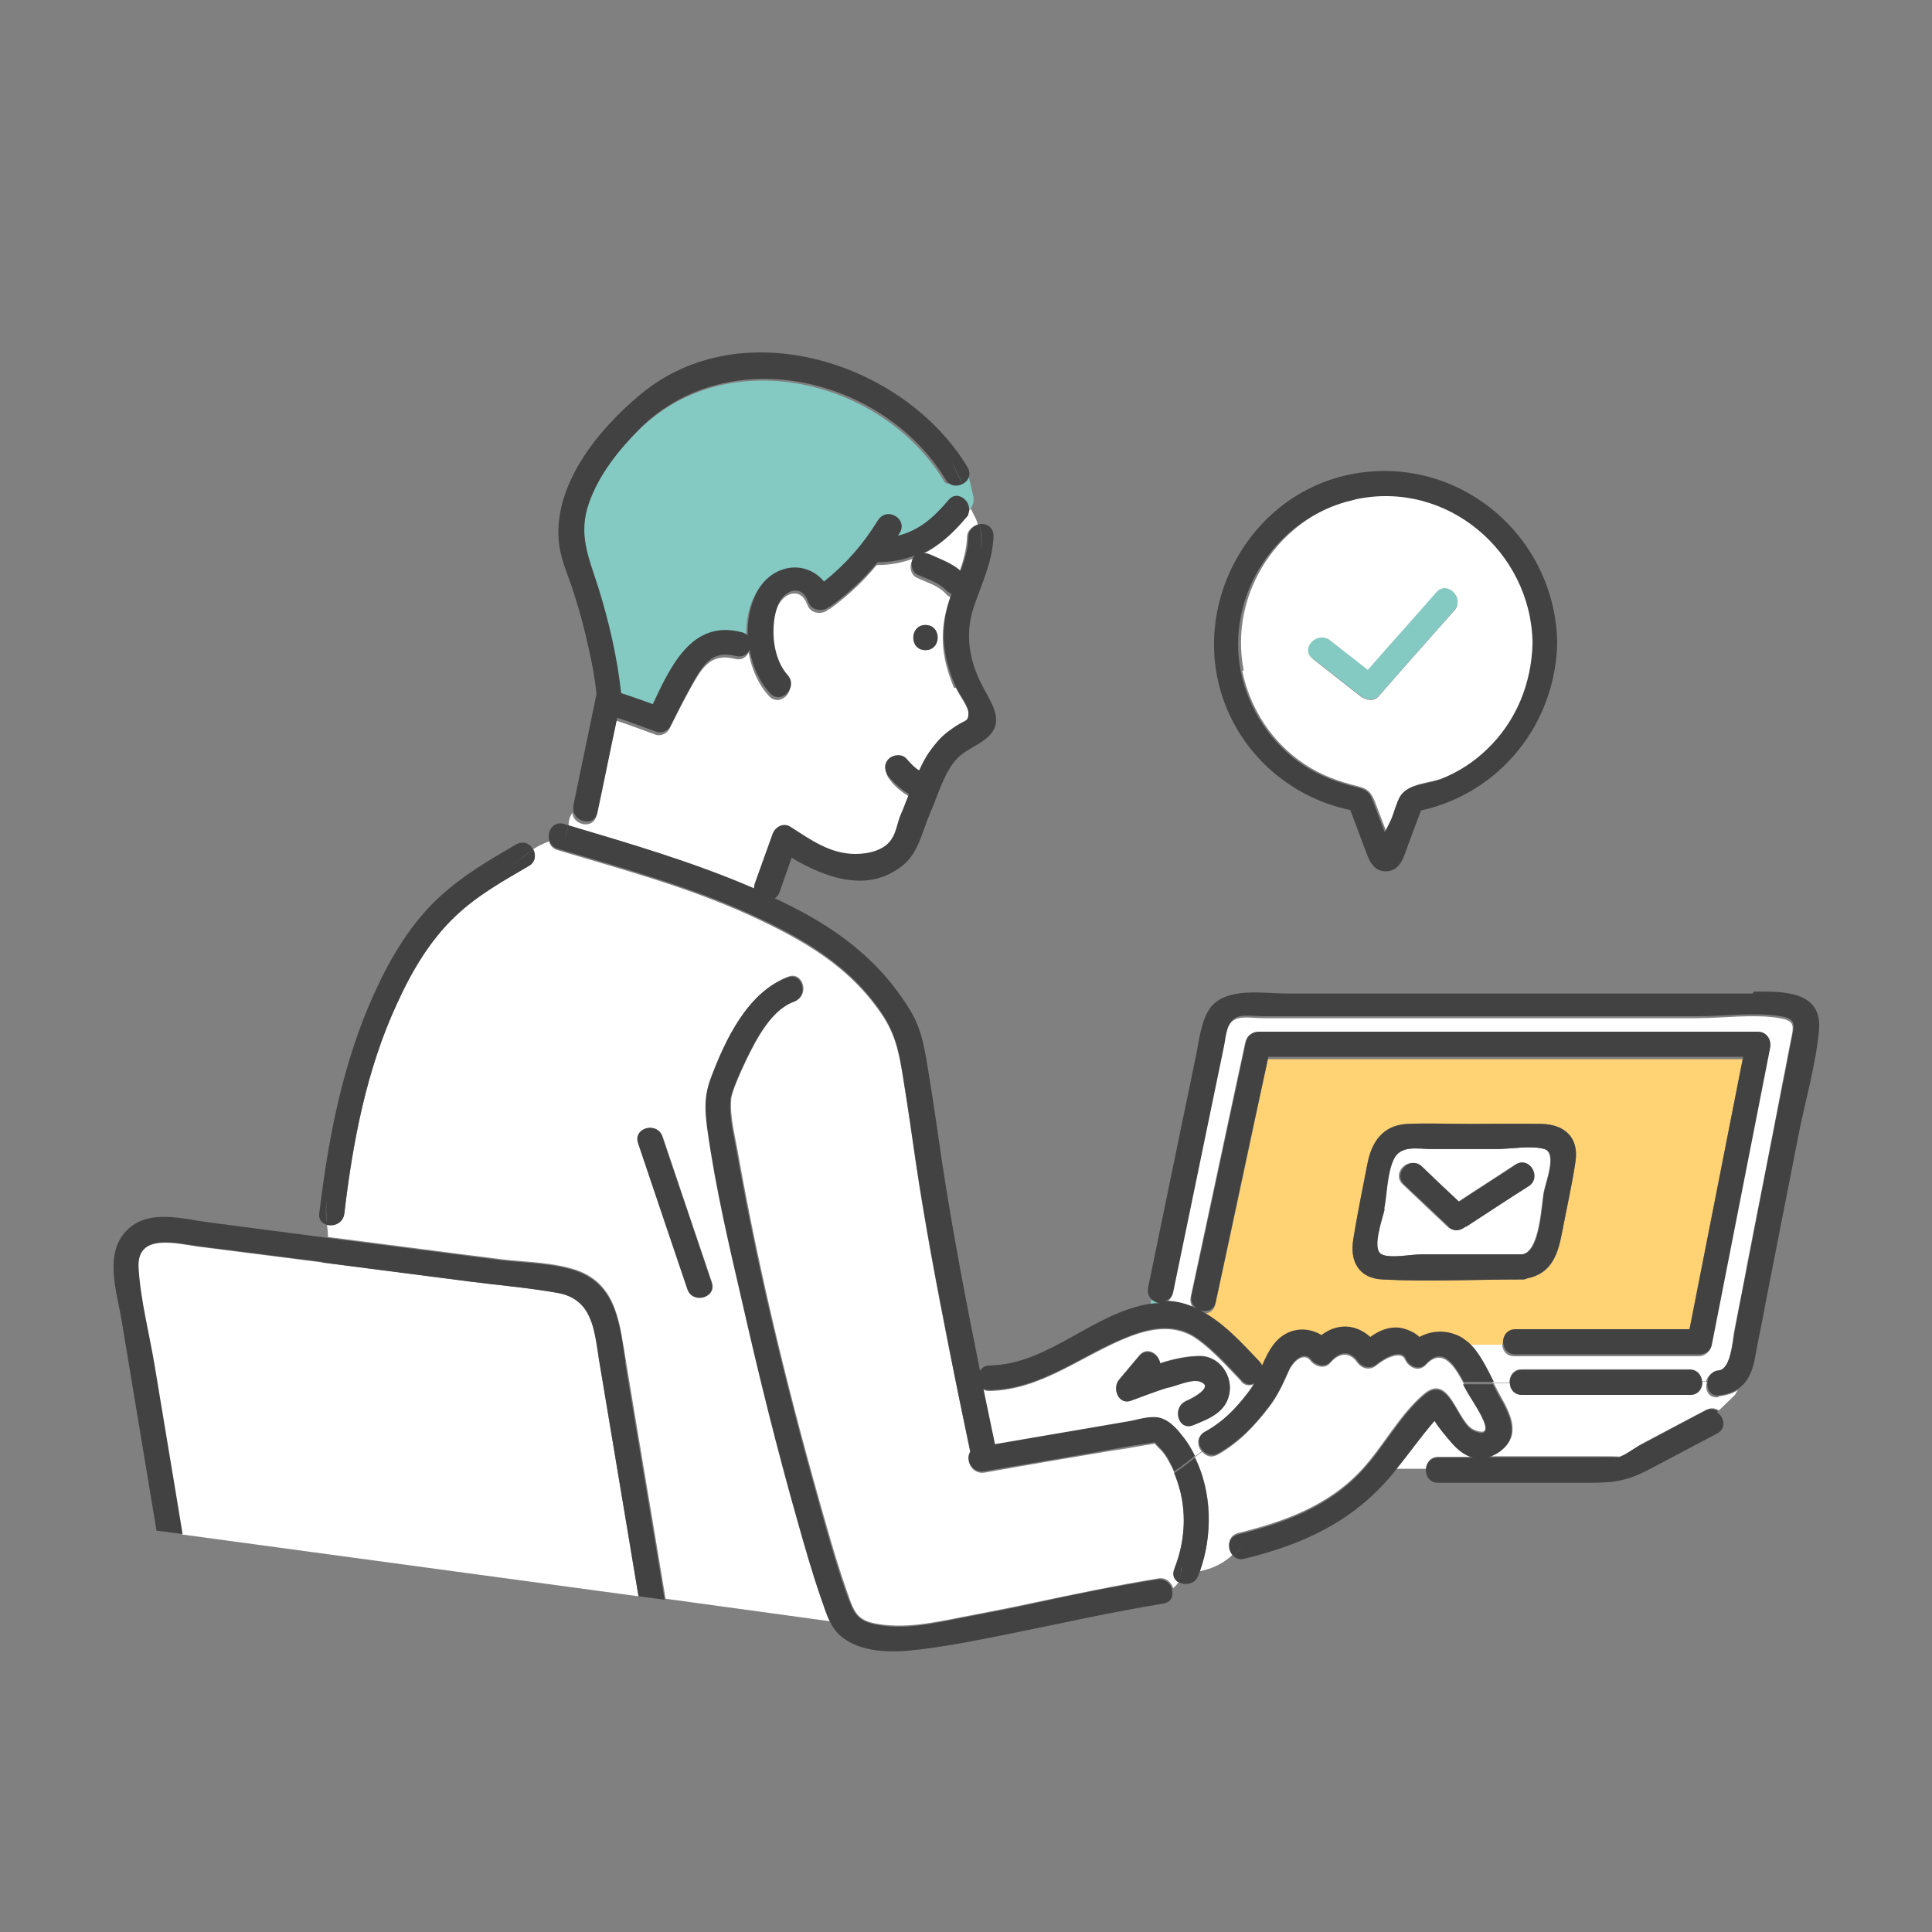 <?xml version="1.0" encoding="UTF-8"?>
<svg id="_レイヤー_1" data-name="レイヤー_1" xmlns="http://www.w3.org/2000/svg" version="1.1" xmlns:xlink="http://www.w3.org/1999/xlink" viewBox="0 0 400 400">
  <rect x="0" y="0" width="400" height="400" fill="#808080" stroke="none"/>
  <!-- Generator: Adobe Illustrator 29.3.1, SVG Export Plug-In . SVG Version: 2.1.0 Build 151)  -->
  <defs>
    <style>
      .st0 {
        fill: #84cac3;
      }

      .st1 {
        fill: #fff;
      }

      .st2 {
        fill: #424242;
      }

      .st3 {
        fill: #ffd273;
      }
    </style>
  </defs>
  <path class="st1" d="M355.7,289.3c-2,.2-2.8-1.6-2.3-3.2h-.9c0,1.3-.8,2.7-2.5,2.7h-34.8c-1.6,0-2.4-1.2-2.5-2.4h-3.4c.4.9.9,1.7,1.3,2.5,2.1,3.7,4.4,8.1.3,11.3-.8.7-1.7,1.1-2.5,1.3h20.4c.6,0,1.2,0,1.9,0,.6,0,5.1,0,4.5.1,1.5-.4,3.2-1.8,4.6-2.6l6.4-3.4c2.3-1.2,4.7-2.5,7-3.7,1-.5,1.9-.4,2.7.1l3.3-3.2.6-1c-1,.7-2.3,1.1-3.9,1.3Z"/>
  <path class="st1" d="M257,286c-2.8-2.9-5.7-6.2-9-8.6-4.3-3.2-9.3-2.5-14-.7-9.9,3.8-18.2,11.1-29.2,11.3-.5,0-.9-.1-1.3-.3.8,3.9,1.6,7.7,2.4,11.5,9.3-1.6,18.7-3.2,28-4.8,1.5-.3,3.1-.7,4.6-.8,2.7-.1,4.7,1.9,6.3,4,1,1.3,1.8,2.6,2.5,4,.5-.4,1-.7,1.5-1.1-1-1.1-1.1-3,.5-3.9,3.8-2.1,6.4-4.8,9-8.2.4-.6.8-1.2,1.2-1.8-.8.4-1.8.3-2.6-.6ZM254.5,288.6c-.8,3.8-4.2,5.1-7.5,6.4-2.7,1.1-4.1-2.6-2.3-4.4.2-.2.6-.5.9-.6,1.2-.5,6.2-3.1,2.6-4.1-1.6-.5-4.6.8-6.2,1.3,0,0-.2,0-.2,0-2.6.7-5.1,1.7-7.6,2.7-2.7,1-4-2.6-2.5-4.3,1.4-1.7,2.8-3.3,4.2-5,1.6-1.9,4-.4,4.3,1.6,2.8-.9,5.6-1.5,8.4-1.5,3.9.1,6.7,4.1,5.9,7.9Z"/>
  <path class="st0" d="M239.5,298.8c.4.2.6,0,0,0h0Z"/>
  <path class="st1" d="M306.6,292.6c-1-1.9-2.3-3.7-3.3-5.6,0-.2-.2-.4-.3-.6h-.7.7c-1.6-3-4.2-7.7-7.8-3.8-1.5,1.6-3.6.5-4.3-1.1-.8-1.9-4.1-.3-5.8,1.1-1.3,1.2-3.1.9-4.1-.5-1.7-2.4-3.9-1.9-5.6.1-1.2,1.4-3.2.7-4.1-.5-1.3-1.7-3.5,0-4.5,2.2-1.2,2.7-2.3,5.2-4.1,7.5-3.1,4-6.2,7.3-10.6,9.8-1.3.7-2.4.3-3.2-.6-.5.3-1,.7-1.5,1.1,3.6,7.2,3.7,16.1,1,23.6,2.6-.5,4.9-1.6,6.9-3.5-1.2-1.3-1.2-3.8,1-4.4,9.7-2.4,18.8-5.7,25.7-13.2,4.4-4.8,7.8-11.4,12.8-15.6,5.4-4.6,6.8,5.9,10.4,7.4,3.7,1.6,2.2-1.8,1.3-3.5Z"/>
  <path class="st0" d="M240.1,269.8c-.6,0-1.2-.4-1.7-.8l-.2,1c0,0,.1,0,.2,0,.6,0,1.1-.1,1.6-.1Z"/>
  <path class="st1" d="M297.8,301.6h7.3c-1.7-.5-3.3-1.6-4.5-3.1-1.1-1.3-2.5-2.9-3.5-4.5-2.8,3.3-5.3,6.8-8,10.1h6.2c0-1.3.9-2.5,2.5-2.5Z"/>
  <path class="st0" d="M200.2,98.1c-1.1.6-3.9,3-4.7,1.6-12.7-21.1-44.6-28.9-63.1-10.8-4.5,4.4-8.6,9.6-10.7,15.5-2.3,6.6-.1,11.4,1.9,17.7,2.2,7,4,14.4,4.7,21.8,2.2.7,4.4,1.5,6.6,2.3,3.8-8,8.2-17.6,18.4-14.9.5.1.9.4,1.2.7-.1-3.1.4-6.2,1.8-8.8,3.1-6.1,10.2-7,14-2.4,4.5-3.5,8.2-7.8,11.2-12.7,1.7-2.9,6.2-.2,4.5,2.6-.1.2-.3.4-.4.6,4.2-1.1,7.4-3.6,10.5-7.4,1.4-1.6,3.4,1,4.1,2.5.1,0,.5-.7.9-1.3.4-.7.6-1.6.4-2.4-.4-1.5-.7-3.6-1.2-4.5Z"/>
  <path class="st1" d="M201,105.4c-.2.2-.4.4-.7.5.4.9.2.7-.6,1.6-2.7,3.2-5.5,5.7-8.8,7.3.5,0,1,0,1.4.3,2.2,1,4.5,1.8,6.3,3.4.8-2.3,1.5-4.6,1.6-7.2,0-1.5,1.1-2.3,2.3-2.5-.4-1.6-.8-1.9-1.5-3.5Z"/>
  <path class="st1" d="M197.5,142.4c-.8-2-1.5-4-1.9-6.1-.8-4.2-.4-8.2,1-12.2,0-.2.1-.3.2-.5-.4-.1-.7-.3-1-.7-1.6-1.7-3.9-2.3-6-3.3-1.3-.6-1.6-2.4-.9-3.6,0-.2.2-.3.3-.4-2.3.9-4.9,1.4-7.7,1.4-2.7,3.3-5.8,6.2-9.3,8.8-.2.2-.5.3-.7.4-1.2,1.1-3.7,1-4.4-1.1-1.2-3.3-4.3-2.6-5.8-.1-.9,1.5-1.2,3.3-1.3,5-.3,3.5.5,7.7,2.9,10.4,2.2,2.5-1.4,6.2-3.7,3.7-2.2-2.4-3.6-5.6-4.2-9-.5,1-1.5,1.7-2.9,1.3-5.1-1.3-6.9,2.1-9.2,6.2-1.5,2.7-2.9,5.5-4.3,8.3-.5,1-1.9,1.6-2.9,1.2-2.7-1-5.4-2-8.1-2.9-1.4,6.5-2.7,13.1-4.1,19.6-.6,3-4.8,2.1-5-.5-.7.9-.8,2-.8,3.1,13,3.9,26.1,7.7,38.6,13.1,0-.2,0-.5.1-.8,1.2-3.4,2.5-6.9,3.7-10.3.5-1.5,2.3-2.5,3.8-1.6,4.1,2.7,8.2,5.6,13.4,5.6,2.6,0,6-.7,7.5-3.1.9-1.5,1.2-3.5,1.9-5.1.6-1.4,1.1-2.8,1.7-4.2-1.6-.9-3.1-2.1-4.2-3.6-.9-1.1-1.1-2.6,0-3.7.9-.9,2.8-1.1,3.7,0,.8,1,1.6,1.8,2.6,2.4.7-1.4,1.4-2.8,2.3-4.1,1-1.4,2.2-2.7,3.5-3.8.8-.6,1.6-1.2,2.5-1.7,1.3-.8,1.9-.6,1.9-2.2,0-1.8-2.1-4.2-2.8-5.9ZM191.6,134.6c-3.4,0-3.3-5.2,0-5.2s3.3,5.2,0,5.2Z"/>
  <path class="st1" d="M355.7,284.1c2.6-.3,3-6.5,3.3-8.3,1-5,2-10,2.9-15,2.4-12.1,4.8-24.3,7.1-36.4.7-3.4,1.3-6.8,2-10.2.4-2.1.2-2.9-2.5-3.4-5.4-.9-11.6,0-17.1,0h-90.1c-1.5,0-3.4-.3-4.8,0-2.8.6-2.8,3.9-3.3,6.3-3.5,16.9-7,33.9-10.5,50.8-.2,1.1-1,1.7-1.8,1.8,2.4,0,4.7.6,6.7,1.6-.8-.6-1.3-1.5-1.1-2.7,3.8-17.6,7.5-35.2,11.3-52.7.2-1.1,1.4-1.9,2.5-1.9h103.5c1.8,0,2.8,1.7,2.5,3.3-4,20.5-8.1,41.1-12.1,61.6-.2,1.1-1.4,1.9-2.5,1.9h-38.2c-1.7,0-2.5-1.3-2.5-2.7h-7.2c2.3,2,3.9,5.3,5.3,8.2h3.4c0-1.4.8-2.8,2.5-2.8h34.8c1.6,0,2.4,1.2,2.5,2.5h.9c.3-1,1.1-1.9,2.4-2Z"/>
  <path class="st3" d="M313.6,275.7h36.1c3.7-18.8,7.4-37.6,11.1-56.4h-98.3c-3.6,16.9-7.2,33.9-10.9,50.8-.4,1.7-1.9,2.1-3.2,1.7,4.7,2.4,8.6,6.7,12.2,10.5.3.3.5.6.6.9.7-1.6,1.4-3.2,2.5-4.5,2.6-3.3,6.6-3.7,9.8-1.8,3.3-2.6,7.1-2.3,10.1.4,1.8-1.3,3.8-2.3,6.2-1.9,1.6.2,2.9.9,4,1.9,2.7-1.5,6.1-1.6,8.9.2.4.3.8.6,1.2.9h7.2c0-1.3.9-2.5,2.5-2.5ZM286.3,264.9c-5-.2-6.9-3.8-6.1-8.4.9-5.2,1.9-10.4,2.9-15.5.8-4.5,3.1-8,8.2-8.3,4.3-.2,8.7,0,13.1,0s9.9-.1,14.8,0c4.7.1,7.7,2.8,7,7.7-.7,4.8-1.8,9.6-2.7,14.3-.9,4.9-2.1,9-7.4,10-.3,0-.6.2-.9.2-.2,0-.5,0-.7,0-9.4,0-18.9.5-28.2,0Z"/>
  <path class="st1" d="M243.1,324.9c2.1-5.3,2.6-10.8,1.2-16.4-.3-1.2-.7-2.4-1.2-3.6-1.7,1-3.5,1.8-5.6,1.8,2.1,0,3.9-.8,5.6-1.8-.3-.8-.7-1.6-1.1-2.3-.5-.9-1.1-1.9-1.9-2.6-.1-.1-.7-.7-1-1.1-.6.1-1.2.2-1.9.3-2.2.4-4.5.8-6.7,1.1-8.9,1.5-17.8,3-26.7,4.6-2.6.4-4-2.6-2.9-4.1-1.5-7.3-3-14.6-4.5-22-2.5-12.6-4.9-25.3-6.8-38.1-.8-5.6-1.6-11.2-2.5-16.7-.8-5-1.4-9-4.1-13.3-6.8-10.5-16.7-16.1-27.8-21.2-12.7-5.8-26.4-9.5-39.8-13.5-1-.3-1.5-1-1.7-1.8-1.2.4-2.3,1-3.3,1.6.6,1.1.5,2.6-.9,3.4-5.3,3.1-10.7,6.1-15.2,10.4-5.3,5-9.1,11.5-12.1,18.1-6.3,13.6-9.1,28.6-10.9,43.4-.2,2-2.2,2.8-3.6,2.4.1.9.2,1.7.2,2.6,11.9,1.5,23.8,3.1,35.8,4.6,5,.6,10.9.6,15.8,2.3,8.4,3,8.8,11.4,10.1,18.8,2.7,16.4,5.5,32.8,8.2,49.2l34.3,4.7c-.9-1.7-1.4-3.5-2-5.2-1.8-5.2-3.3-10.5-4.8-15.8-4.2-14.8-7.8-29.7-11.3-44.7-2.8-12.1-5.7-24.4-7.4-36.7-.5-3.9-.7-6.7.8-10.4,2.9-7.7,7.5-17.6,15.8-20.7,3.1-1.2,4.5,3.9,1.4,5-4.8,1.8-7.9,7.8-10,12.1-1.1,2.3-3.2,6.9-3.2,8.3-.3,3.6.8,7.6,1.4,11.1,4.6,26,11,51.8,18.3,77.1,1.3,4.6,2.7,9.3,4.3,13.8,1.6,4.6,2.1,6.2,7.7,6.8,6.1.7,12.6-1,18.6-2.1,4.1-.8,8.3-1.6,12.4-2.5,8.5-1.8,17.1-3.6,25.7-5,1.6-.3,2.7.8,3.1,2,.5-.4.9-.9,1.2-1.4-.8-.5-1.3-1.5-.8-2.7ZM147.4,265.5c1.1,3.2-4,4.5-5,1.4-3.4-10.1-6.8-20.2-10.2-30.2-1.1-3.2,3.9-4.5,5-1.4,3.4,10.1,6.8,20.2,10.2,30.2Z"/>
  <path class="st1" d="M124,280.8c-1-5.7-1.4-11.9-8.4-13.1-6.1-1.1-12.4-1.6-18.5-2.4-10.1-1.3-20.1-2.6-30.2-3.9,0,0,0,.2-.1.3,0,0,0-.2.1-.3-8.6-1.1-17.2-2.2-25.9-3.3-4.5-.6-12.9-2.9-12.4,4.6.5,6.6,2.2,13.4,3.3,20,1.9,11.7,3.9,23.4,5.8,35l94.5,12.8c-2.8-16.6-5.5-33.1-8.3-49.7Z"/>
  <path class="st2" d="M243.9,327.5c1.3.8,3.5.6,4.2-1.3.1-.3.2-.6.3-.9-1.3.3-2.6.4-3.9.4,0,.6-.3,1.2-.6,1.7Z"/>
  <path class="st2" d="M355.7,292.2l-2.2,2.2,2.2-2.2c-.7-.5-1.7-.7-2.7-.1-2.3,1.2-4.7,2.5-7,3.7l-6.4,3.4c-1.4.7-3.1,2.1-4.6,2.6.7-.2-3.9-.1-4.5-.1-.6,0-1.2,0-1.9,0h-20.4c.8-.2,1.7-.7,2.5-1.3,4.1-3.2,1.8-7.7-.3-11.3-.4-.8-.9-1.6-1.3-2.5h-6.2c.1.2.2.4.3.6,1,1.9,2.3,3.7,3.3,5.6.9,1.7,2.4,5-1.3,3.5-3.6-1.5-5-12-10.4-7.4-5,4.3-8.3,10.8-12.8,15.6-6.9,7.5-16,10.8-25.7,13.2-2.2.6-2.3,3.1-1,4.4.7-.6,1.4-1.4,2.1-2.2-.7.8-1.3,1.6-2.1,2.2.6.6,1.4.9,2.4.6,12.3-3,22.4-7.7,30.6-17.5.2-.3.5-.6.7-.9h-4.5,4.5c2.7-3.3,5.2-6.9,8-10.1,1,1.6,2.3,3.1,3.5,4.5,1.3,1.5,2.8,2.7,4.5,3.1h-7.3c-1.6,0-2.5,1.3-2.5,2.5h1.6-1.6c0,1.3.8,2.7,2.5,2.7,10.5,0,21,0,31.5,0,5.5,0,8.1-.6,12.3-2.8,4.7-2.5,9.3-4.9,14-7.4,2-1,1.5-3.4,0-4.4Z"/>
  <path class="st2" d="M362.9,205.7h-96.5c-4.7,0-12.3-1.4-15.7,2.8-2.2,2.8-2.5,7.7-3.3,11.1-1.2,6-2.5,11.9-3.7,17.9-2,9.7-4,19.4-6,29.1-.2,1,.1,1.8.7,2.4l.6-3.4-.6,3.4c.4.4,1,.7,1.7.8-.5,0-1.1,0-1.6.1,0,0-.1,0-.2,0l-1.1,5.7,1.1-5.7c-12,1.8-21.1,12.6-33.4,12.8-1,0-1.6.5-2,1.1-2.9-14.4-5.7-28.9-7.9-43.5-.9-6-1.7-11.9-2.7-17.9-.8-4.8-1.3-9.1-3.9-13.3-6.6-10.8-15.9-17.4-27.1-22.7-.3-.1-.6-.3-.9-.4.4-.3.8-.7,1-1.3l2.5-7.1c7.1,4.2,15.9,7.4,23.1,1.5,3.2-2.6,4-7.2,5.6-10.8,1-2.3,1.8-4.8,2.9-7.1.7-1.5,1.4-2.8,2.6-4.1,1.8-1.9,4.2-2.6,6.2-4.3,3.9-3.3,1-7.1-.8-10.6-2.8-5.2-3.8-10.8-1.9-16.5,1.7-5,3.9-9.4,4.1-14.7,0-1.9-1.5-2.7-2.9-2.5.4,1.7.6,3.5.3,5.4.2-1.9,0-3.7-.3-5.4-1.1.2-2.2,1-2.3,2.5,0,2.6-.8,4.9-1.6,7.2-1.8-1.6-4.1-2.4-6.3-3.4-.5-.2-.9-.3-1.4-.3,3.3-1.6,6.1-4.1,8.8-7.3.8-.9.8-2,.4-2.9-1.6,1.2-3.7,2.1-5.1,3.5,1.4-1.4,3.5-2.3,5.1-3.5-.7-1.5-2.7-2.4-4-.8-3.2,3.8-6.3,6.4-10.5,7.4.1-.2.3-.4.4-.6,1.7-2.9-2.7-5.5-4.5-2.6-3,4.9-6.7,9.1-11.2,12.7-3.8-4.6-10.9-3.7-14,2.4-1.3,2.6-1.9,5.7-1.8,8.8-.3-.3-.7-.6-1.2-.7-10.3-2.7-14.7,6.9-18.4,14.9-2.2-.8-4.4-1.6-6.6-2.3-.8-7.4-2.5-14.7-4.7-21.8-2-6.3-4.3-11.1-1.9-17.7,2.1-5.9,6.3-11.1,10.7-15.5,18.5-18,50.3-10.3,63.1,10.8.8,1.4,2.4,1.5,3.5.9-.8-1.5-1.6-3-2.2-4.6.7,1.6,1.5,3.1,2.2,4.6,1.2-.6,1.9-2,1-3.5-13.1-21.7-46.6-32.4-67.5-15.2-8.9,7.3-18.7,19.2-17,31.5.5,3.5,2.1,6.7,3.1,10.1,1.2,3.7,2.2,7.5,3,11.2.7,3.1,1.3,6.3,1.6,9.4-1.6,7.7-3.2,15.4-4.8,23.1,0,.3,0,.6,0,.9.3-.4.7-.7,1.2-1-.5.3-.9.6-1.2,1,.3,2.6,4.4,3.5,5,.5,1.4-6.5,2.7-13.1,4.1-19.6,2.7.9,5.4,1.9,8.1,2.9,1,.4,2.5-.2,2.9-1.2,1.4-2.8,2.8-5.6,4.3-8.3,2.3-4.1,4.1-7.5,9.2-6.2,1.4.4,2.4-.3,2.9-1.3.6,3.4,2,6.6,4.2,9,2.3,2.5,5.9-1.2,3.7-3.7-2.4-2.7-3.2-6.9-2.9-10.4.1-1.7.5-3.5,1.3-5,1.5-2.5,4.6-3.2,5.8.1.7,2.1,3.2,2.2,4.4,1.1.2,0,.4-.2.7-.4,3.5-2.6,6.6-5.5,9.3-8.8,2.8,0,5.4-.5,7.7-1.4-.1.1-.2.3-.3.4-.7,1.1-.4,3,.9,3.6,2.1.9,4.4,1.6,6,3.3.3.3.7.5,1,.7,0,.2-.1.3-.2.5-1.4,4.1-1.8,8-1,12.2.4,2.1,1.1,4.2,1.9,6.1.7,1.7,2.8,4.1,2.8,5.9,0,1.6-.6,1.4-1.9,2.2-.9.5-1.7,1.1-2.5,1.7-1.4,1.1-2.5,2.4-3.5,3.8-.9,1.2-1.6,2.6-2.3,4.1-1-.6-1.7-1.4-2.6-2.4-.9-1.1-2.8-.9-3.7,0-1.1,1.1-.9,2.6,0,3.7,1.2,1.4,2.6,2.7,4.2,3.6-.6,1.4-1.1,2.9-1.7,4.2-.7,1.6-.9,3.6-1.9,5.1-1.5,2.4-4.9,3.1-7.5,3.1-5.2,0-9.2-2.9-13.4-5.6-1.5-1-3.3,0-3.8,1.6-1.2,3.4-2.5,6.9-3.7,10.3,0,.3-.1.5-.1.8-12.5-5.4-25.5-9.2-38.6-13.1,0,1.4-.2,2.9-1.4,3.7,1.2-.8,1.3-2.2,1.4-3.7-.2,0-.5-.1-.7-.2-2.2-.7-3.6,1.5-3.1,3.3.2,0,.5-.2.7-.2-.2,0-.5.1-.7.2.2.8.7,1.5,1.7,1.8,13.4,4,27,7.7,39.8,13.5,11,5,21,10.7,27.8,21.2,2.7,4.3,3.3,8.3,4.1,13.3.9,5.6,1.7,11.2,2.5,16.7,1.9,12.7,4.3,25.4,6.8,38.1,1.4,7.3,2.9,14.6,4.5,22-1.1,1.6.3,4.6,2.9,4.1,8.9-1.5,17.8-3,26.7-4.6,2.2-.4,4.5-.8,6.7-1.1.6-.1,1.3-.2,1.9-.3.3.4.8,1,1,1.1.8.8,1.4,1.7,1.9,2.6.4.7.8,1.5,1.1,2.3,1.5-.9,2.9-2.1,4.3-3.2-.7-1.4-1.5-2.8-2.5-4-1.6-2.1-3.6-4.2-6.3-4-1.5,0-3.1.5-4.6.8-9.3,1.6-18.7,3.2-28,4.8-.8-3.8-1.6-7.7-2.4-11.5.4.2.8.3,1.3.3,11-.2,19.3-7.6,29.2-11.3,4.7-1.8,9.7-2.5,14,.7,3.3,2.4,6.2,5.6,9,8.6.8.9,1.8,1,2.6.6-.3.6-.7,1.3-1.2,1.8-2.6,3.4-5.2,6.1-9,8.2-1.7.9-1.5,2.8-.5,3.9,1.1-.7,2.1-1.3,3.3-1.7-1.2.4-2.3,1-3.3,1.7.7.8,1.9,1.3,3.2.6,4.4-2.5,7.6-5.8,10.6-9.8,1.8-2.4,2.9-4.8,4.1-7.5.9-2.1,3.2-3.9,4.5-2.2.9,1.2,2.9,1.9,4.1.5,1.7-2,3.9-2.5,5.6-.1,1,1.4,2.7,1.7,4.1.5,1.7-1.4,5-3,5.8-1.1.7,1.7,2.9,2.7,4.3,1.1,3.6-3.9,6.1.8,7.8,3.8h6.2c-1.5-2.9-3-6.2-5.3-8.2h-5.4,5.4c-.4-.3-.8-.6-1.2-.9-2.8-1.7-6.2-1.7-8.9-.2-1.1-1-2.5-1.6-4-1.9-2.4-.3-4.4.6-6.2,1.9-3-2.7-6.8-2.9-10.1-.4-3.1-1.9-7.2-1.5-9.8,1.8-1.1,1.4-1.8,2.9-2.5,4.5-.1-.3-.3-.6-.6-.9-3.6-3.8-7.5-8.1-12.2-10.5,1.3.4,2.8,0,3.2-1.7,3.6-16.9,7.2-33.9,10.9-50.8h98.3c-3.7,18.8-7.4,37.6-11.1,56.4h-36.1c-1.6,0-2.5,1.3-2.5,2.5h2.2-2.2c0,1.3.8,2.7,2.5,2.7h38.2c1.1,0,2.3-.8,2.5-1.9,4-20.5,8.1-41.1,12.1-61.6.3-1.6-.7-3.3-2.5-3.3h-103.5c-1.1,0-2.3.8-2.5,1.9-3.8,17.6-7.5,35.2-11.3,52.7-.3,1.2.3,2.2,1.1,2.7-2.1-1-4.3-1.6-6.7-1.6.8-.1,1.6-.7,1.8-1.8,3.5-16.9,7-33.9,10.5-50.8.5-2.4.5-5.7,3.3-6.3,1.5-.3,3.3,0,4.8,0h90.1c5.4,0,11.7-.9,17.1,0,2.6.4,2.9,1.3,2.5,3.4-.7,3.4-1.3,6.8-2,10.2-2.4,12.1-4.8,24.3-7.1,36.4-1,5-2,10-2.9,15-.4,1.8-.8,8-3.3,8.3-1.3.1-2.1,1-2.3,2h1.4-1.4c-.4,1.6.3,3.4,2.3,3.2,4.9-.6,6.7-3.5,7.5-8,.6-3.5,1.4-6.9,2-10.4,2.3-11.7,4.6-23.4,6.9-35.2,1.4-7.2,3.6-14.6,4.3-21.9.8-8.5-7.8-8.1-13.5-8.1ZM150,133.3c1.7.9,2.6-1.7,4.3-.9-1.7-.9-2.6,1.7-4.3.9ZM239.5,298.8c.6,0,.4.2,0,0h0Z"/>
  <path class="st2" d="M244.3,308.5c1.4,5.5.9,11.1-1.2,16.4-.5,1.2,0,2.1.8,2.7.3-.5.5-1.1.6-1.8,0,0,0,0,0,0,0,0,0,0,0,0,0-.5,0-1.1,0-1.7.1.6.1,1.2,0,1.7,1.4,0,2.7-.1,3.9-.4,2.7-7.5,2.5-16.4-1-23.6-1.4,1.1-2.8,2.2-4.3,3.2.5,1.2.9,2.4,1.2,3.6Z"/>
  <path class="st2" d="M191.6,129.4c-3.3,0-3.4,5.2,0,5.2s3.4-5.2,0-5.2Z"/>
  <path class="st2" d="M110.4,175.9c-1.6,1.1-3.1,2.3-4.6,3.3,1.5-1,3-2.3,4.6-3.3-.6-1.2-2-1.9-3.5-1.1-5.5,3.2-11,6.4-15.8,10.8-5.9,5.4-10.1,12.4-13.4,19.6-6.7,14.5-9.7,30.3-11.6,46-.2,1.3.6,2.1,1.6,2.4-.2-1.7-.4-3.4,0-5.1-.3,1.7-.1,3.4,0,5.1,1.5.4,3.4-.4,3.6-2.4,1.7-14.8,4.6-29.8,10.9-43.4,3-6.6,6.8-13.1,12.1-18.1,4.5-4.3,9.9-7.3,15.2-10.4,1.4-.8,1.5-2.3.9-3.4Z"/>
  <path class="st2" d="M137.1,235.3c-1.1-3.2-6.1-1.8-5,1.4,3.4,10.1,6.8,20.2,10.2,30.2,1.1,3.2,6.1,1.8,5-1.4-3.4-10.1-6.8-20.2-10.2-30.2Z"/>
  <path class="st2" d="M242.7,329c-1.5,1.3-3.8,2-6,2,2.3,0,4.5-.7,6-2-.4-1.2-1.5-2.2-3.1-2-8.6,1.4-17.2,3.1-25.7,5-4.1.9-8.2,1.7-12.4,2.5-6,1.1-12.5,2.9-18.6,2.1-5.5-.7-6-2.2-7.7-6.8-1.6-4.5-3-9.2-4.3-13.8-7.2-25.3-13.7-51.2-18.3-77.1-.6-3.5-1.7-7.5-1.4-11.1,0-1.3,2.1-6,3.2-8.3,2.1-4.3,5.2-10.4,10-12.1,3.1-1.2,1.8-6.2-1.4-5-8.3,3.1-12.9,13-15.8,20.7-1.4,3.7-1.3,6.5-.8,10.4,1.7,12.4,4.6,24.6,7.4,36.7,3.4,15,7.1,29.9,11.3,44.7,1.5,5.3,3,10.6,4.8,15.8.6,1.6,1.1,3.5,2,5.2l5.7.8-5.7-.8c.5,1,1.1,1.8,1.8,2.5,4.3,4,11.3,3.8,16.8,3.1,6.5-.8,12.9-2.1,19.3-3.4,10.4-2.1,20.6-4.4,31.1-6.1,1.7-.3,2.1-1.7,1.7-3Z"/>
  <path class="st2" d="M347.1,286.1h5.3c0-1.2-.9-2.5-2.5-2.5h-34.8c-1.7,0-2.6,1.4-2.5,2.8h3.2-3.2c0,1.2.9,2.4,2.5,2.4h34.8c1.7,0,2.6-1.4,2.5-2.7h-5.3Z"/>
  <path class="st2" d="M247,295.1c3.2-1.3,6.7-2.6,7.5-6.4.8-3.8-2-7.8-5.9-7.9-2.8,0-5.6.6-8.4,1.5-.3-1.9-2.7-3.4-4.3-1.6-1.4,1.7-2.8,3.3-4.2,5-1.5,1.8-.1,5.3,2.5,4.3,2.5-.9,5-1.9,7.6-2.7,0,0,.2,0,.2,0,1.6-.4,4.6-1.7,6.2-1.3,3.6,1-1.4,3.6-2.6,4.1-.4.2-.7.4-.9.6-1.8,1.8-.4,5.5,2.3,4.4Z"/>
  <path class="st2" d="M129.5,282c-1.2-7.4-1.7-15.8-10.1-18.8-4.8-1.7-10.7-1.7-15.8-2.3-11.9-1.5-23.8-3.1-35.8-4.6,0,1.7,0,3.4-1,5.1,10.1,1.3,20.1,2.6,30.2,3.9,6.2.8,12.4,1.3,18.5,2.4,7,1.3,7.5,7.4,8.4,13.1,2.8,16.6,5.5,33.1,8.3,49.7l5.4.7c-2.7-16.4-5.5-32.8-8.2-49.2Z"/>
  <path class="st2" d="M67.9,256.3c-8.2-1.1-16.3-2.1-24.5-3.2-5.4-.7-12.3-2.8-16.8,1.3-5.3,4.8-2.4,13-1.4,19.1,2.4,14.5,4.8,29,7.2,43.4l5.4.7c-1.9-11.7-3.9-23.4-5.8-35-1.1-6.6-2.9-13.4-3.3-20-.5-7.5,7.9-5.2,12.4-4.6,8.6,1.1,17.2,2.2,25.9,3.3.9-1.7,1.1-3.4,1-5.1Z"/>
  <path class="st1" d="M257.2,138.9c1.6,7.8,6.2,14.9,12.9,19.3,3.4,2.3,7.1,3.6,11.1,4.6,2,.5,2.6,1.2,3.4,3,.8,2.1,1.6,4.2,2.4,6.3.5-1.2,1.2-2.3,1.5-3.1.5-1.3.9-2.9,1.6-4.2,1.5-2.7,5.8-2.6,8.6-3.7,3.5-1.4,6.7-3.5,9.4-6.1,6.1-5.8,9.4-13.7,9.5-22.1-.3-18.9-17.9-33.8-36.7-29.7-15.9,3.5-26.6,19.5-23.4,35.6ZM275.4,132.7c2.6,2,5.2,4.1,7.8,6.1,4.7-5.4,9.5-10.7,14.2-16.1,2.2-2.5,5.9,1.2,3.7,3.7-5.2,5.9-10.5,11.8-15.7,17.8-1,1.1-2.6.8-3.7,0-3.3-2.6-6.6-5.2-9.9-7.8-2.6-2.1,1.1-5.7,3.7-3.7Z"/>
  <path class="st2" d="M279.6,167.8c.9,2.4,1.8,4.8,2.7,7.2.9,2.3,1.6,5.4,4.6,5.4s3.8-3.1,4.6-5.4c.9-2.4,1.8-4.8,2.7-7.2,16.4-3.6,27.9-18,28.2-34.8-.4-22-20.3-38.9-42.2-34.9-21.9,4-34.7,28.2-26.2,48.6,4.5,10.8,14.1,18.6,25.5,21ZM280.6,103.4c18.9-4.1,36.4,10.8,36.7,29.7-.2,8.4-3.4,16.3-9.5,22.1-2.7,2.6-5.9,4.7-9.4,6.1-2.8,1.1-7.1,1-8.6,3.7-.7,1.3-1.1,2.9-1.6,4.2-.3.8-.9,1.9-1.5,3.1-.8-2.1-1.6-4.2-2.4-6.3-.7-1.9-1.3-2.5-3.4-3-4-1-7.6-2.3-11.1-4.6-6.6-4.4-11.3-11.5-12.9-19.3-3.2-16.1,7.5-32.1,23.4-35.6Z"/>
  <path class="st1" d="M294.2,259.7h20.9c3.7-.5,4-10.5,4.5-12.9.4-2.1,2.8-8.1.1-8.9-2.7-.8-7.1,0-9.9,0h-13.5c-2.8,0-6.4-.9-7.9,2.3-1.3,2.9-1.3,7-1.9,10.1-.3,1.8-2.7,8.3-.6,9.4,1.8.9,6.3,0,8.2,0ZM294.2,241.5c2.6,2.4,5.2,4.9,7.7,7.3,3.9-2.6,7.9-5.1,11.8-7.7,2.8-1.8,5.4,2.7,2.6,4.5-4.3,2.8-8.5,5.6-12.8,8.3,0,0-.2,0-.3.1-.9.8-2.3,1-3.5,0-3.1-2.9-6.2-5.9-9.3-8.8-2.4-2.3,1.2-6,3.7-3.7Z"/>
  <path class="st2" d="M315.2,264.9c.3,0,.6,0,.9-.2,5.3-1.1,6.5-5.2,7.4-10,.9-4.8,2-9.5,2.7-14.3.7-4.9-2.3-7.6-7-7.7-4.9-.1-9.9,0-14.8,0s-8.7-.2-13.1,0c-5,.3-7.3,3.7-8.2,8.3-1,5.2-2.1,10.3-2.9,15.5-.8,4.6,1.1,8.2,6.1,8.4,9.4.5,18.9,0,28.2,0,.2,0,.4,0,.7,0ZM286.6,250.3c.6-3.1.6-7.2,1.9-10.1,1.4-3.3,5.1-2.3,7.9-2.3h13.5c2.8,0,7.2-.8,9.9,0,2.7.8.3,6.8-.1,8.9-.5,2.4-.7,12.4-4.5,12.9h-20.9c-2,0-6.4.9-8.2,0-2.2-1,.2-7.5.6-9.4Z"/>
  <path class="st2" d="M299.9,254c1.1,1.1,2.5.8,3.5,0,0,0,.2,0,.3-.1,4.3-2.8,8.5-5.6,12.8-8.3,2.8-1.8.2-6.3-2.6-4.5-3.9,2.6-7.9,5.1-11.8,7.7-2.6-2.4-5.2-4.9-7.7-7.3-2.4-2.3-6.1,1.4-3.7,3.7,3.1,2.9,6.2,5.9,9.3,8.8Z"/>
  <path class="st0" d="M271.8,136.3c3.3,2.6,6.6,5.2,9.9,7.8,1,.8,2.7,1.1,3.7,0,5.2-5.9,10.5-11.8,15.7-17.8,2.2-2.5-1.5-6.2-3.7-3.7-4.7,5.4-9.5,10.7-14.2,16.1-2.6-2-5.2-4.1-7.8-6.1-2.6-2.1-6.3,1.6-3.7,3.7Z"/>
</svg>